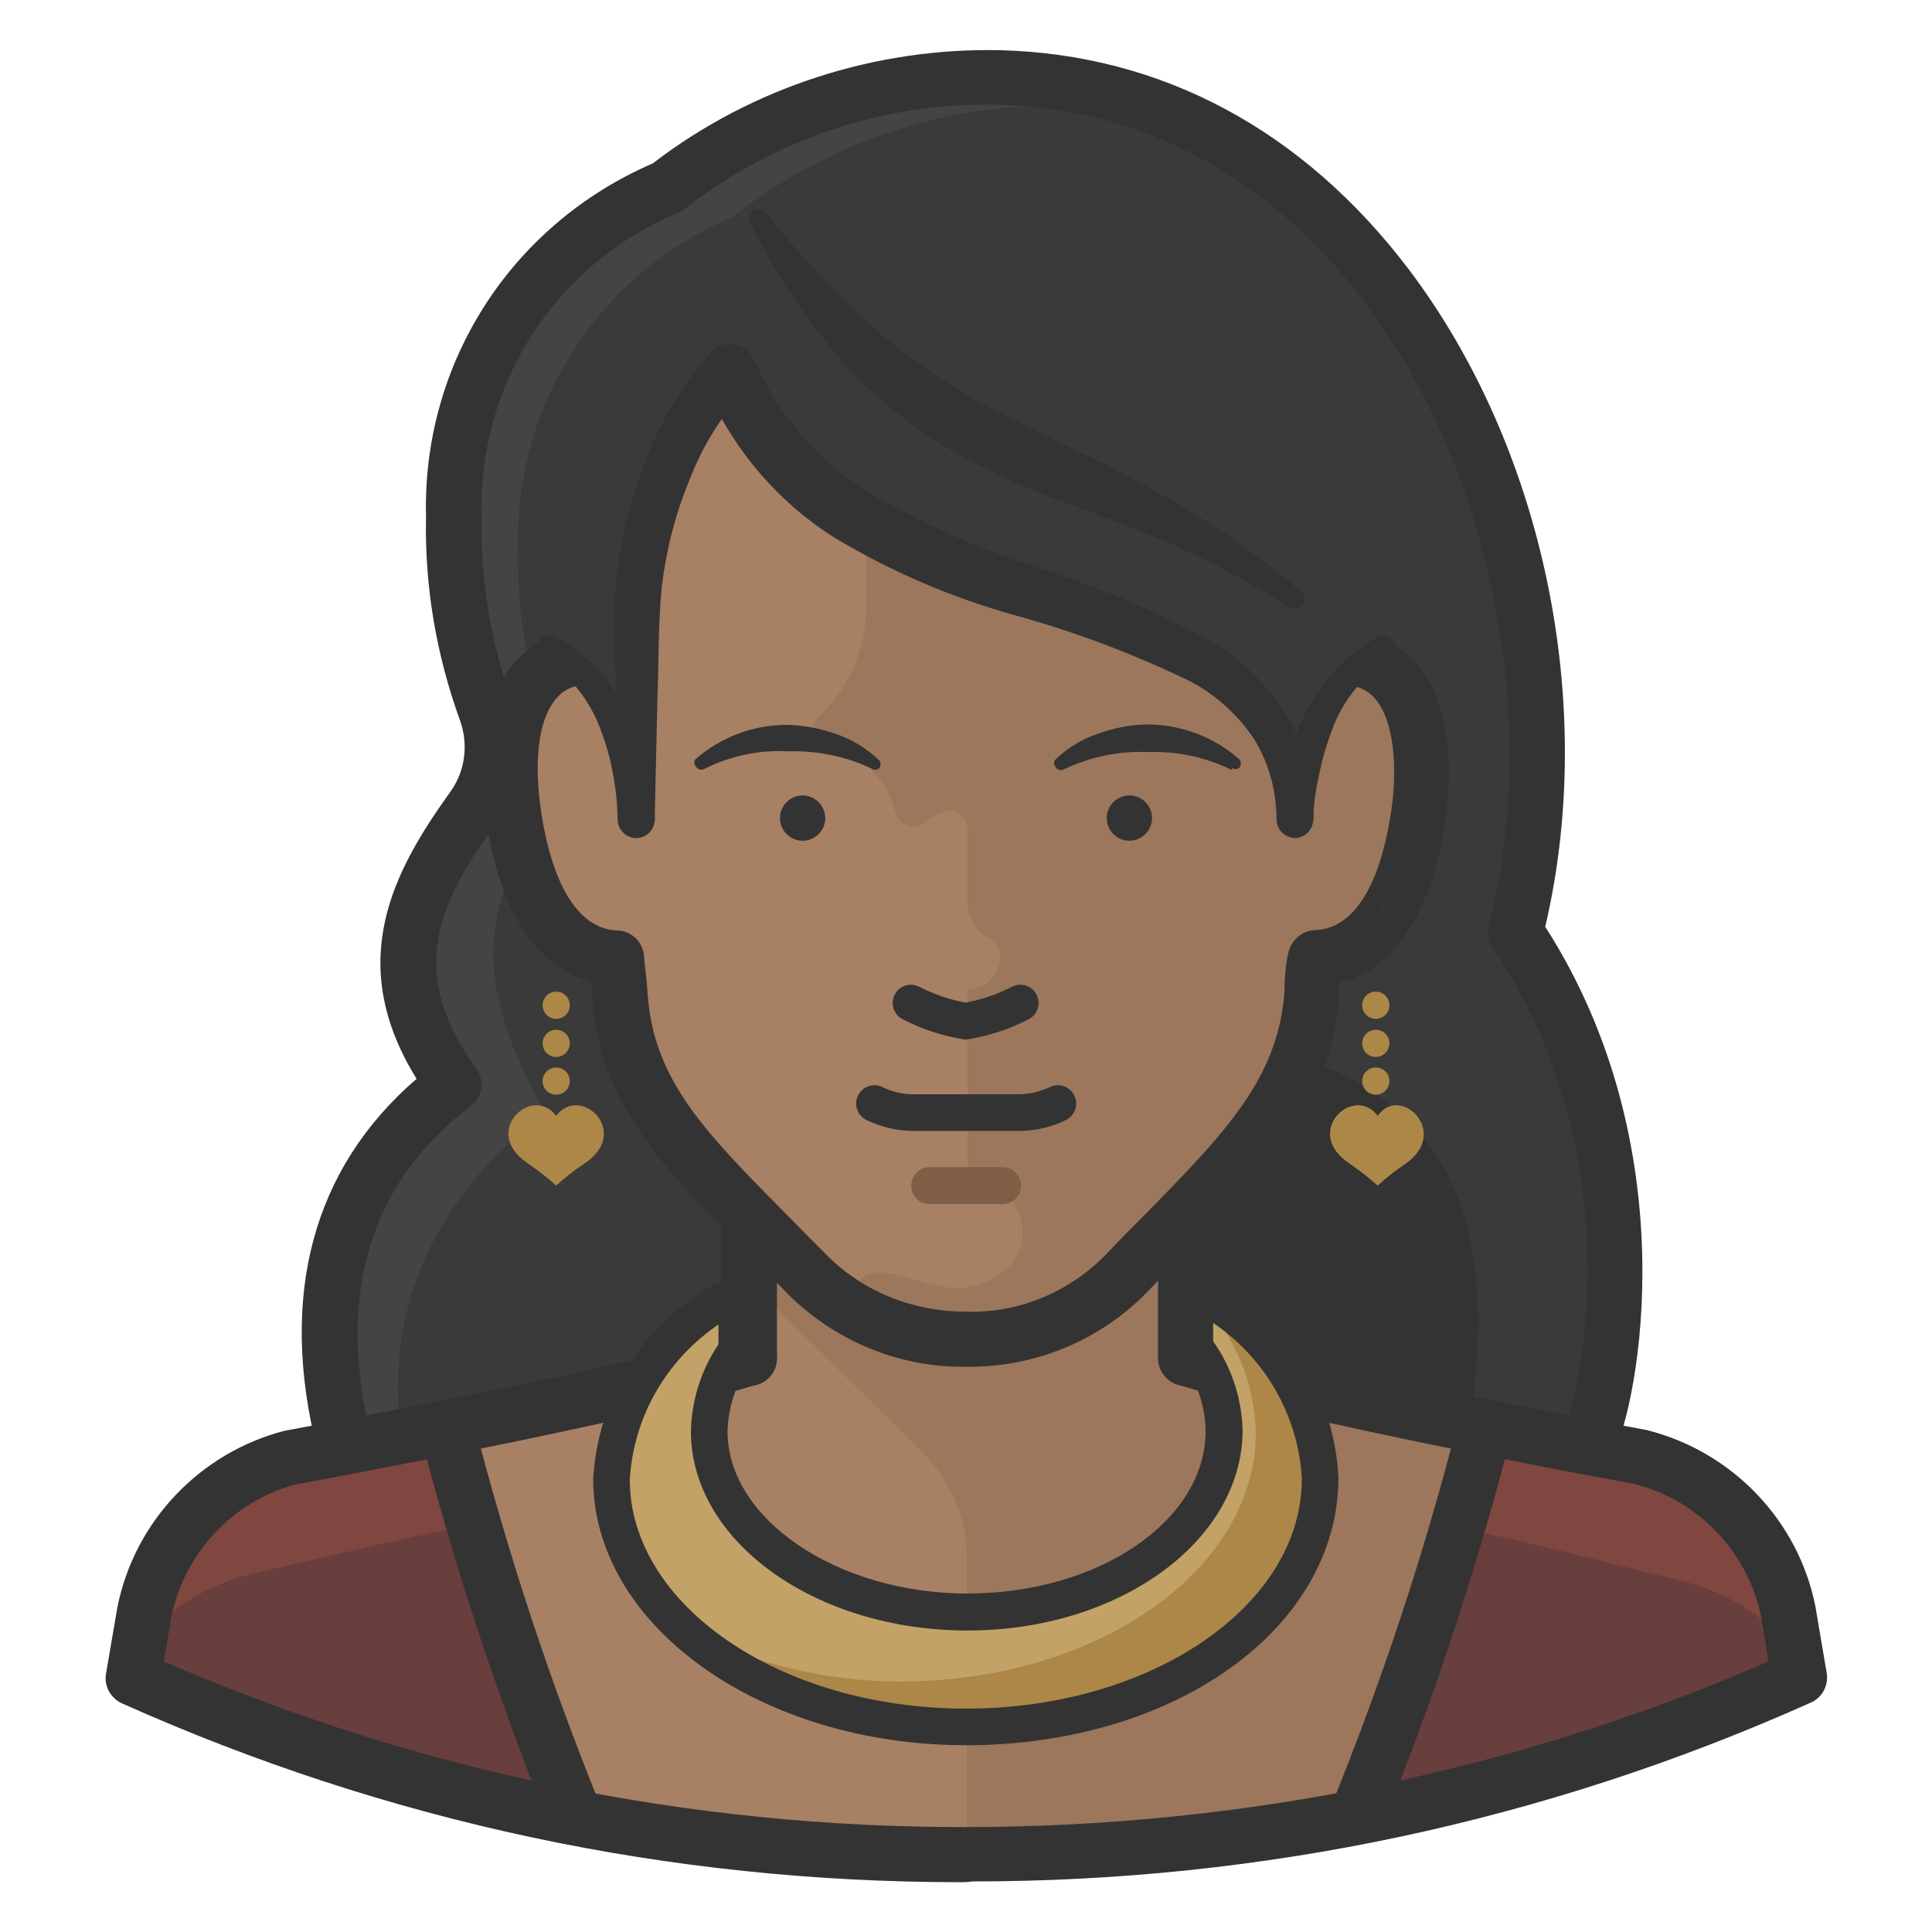 <?xml version="1.0" encoding="utf-8"?>
<!-- Generator: Adobe Illustrator 24.2.2, SVG Export Plug-In . SVG Version: 6.00 Build 0)  -->
<svg version="1.1" id="Layer_1" xmlns="http://www.w3.org/2000/svg" xmlns:xlink="http://www.w3.org/1999/xlink" x="0px" y="0px"
	 viewBox="0 0 512 512" style="enable-background:new 0 0 512 512;" xml:space="preserve">
<style type="text/css">
	.st0{fill:#444444;}
	.st1{fill:#3A3A3A;}
	.st2{fill:#333333;}
	.st3{fill:#A88064;}
	.st4{fill:#9C775B;}
	.st5{fill:#AC8747;}
	.st6{fill:#7F4740;}
	.st7{fill:#683F3C;}
	.st8{fill:#C2A266;}
	.st9{fill:#7F5E47;}
</style>
<g>
	<path class="st0" d="M421,382.1c5.5-11.1,19.4-77.6-19.4-135.2c24.3-95.5-30.1-223.8-136.8-226.5c-31.8-0.8-62.9,9.5-88,29.1
		c-35,14.7-57.5,49.3-56.6,87.3c-0.8,22.3,4.2,44.3,14.4,64.1c-17.4,24.7-41,49.7-14.4,86.3c-30,22.5-38.8,56-29.1,94.8
		c48.5,58.2,102.2,58.2,164.9,58.2S372.4,440.4,421,382.1z"/>
	<path class="st1" d="M401.6,247c19.4-77.1-12.2-175.8-81.5-212.2c-12.3-4.2-25.1-6.5-38-6.8c-31.9-0.6-63,9.8-88.1,29.6
		c-35,14.7-57.5,49.3-56.6,87.3c-0.7,22.1,4.2,44,14.3,63.6c-26.6,28-26.6,52.3-7.2,86.3c-30,22.5-45.9,56-36.2,94.8
		c13.3,16.5,29.8,30,48.5,39.8c30.4,11,63.4,11,99.3,11c62.6,0,116.4,0,164.9-58.2C426.5,371.1,440.4,304.5,401.6,247z"/>
	<path class="st2" d="M256,270.6v169.8c50.9,0,84.9,2.2,126.1-29.1C416.1,285.1,356.5,270.6,256,270.6z"/>
	<path class="st3" d="M476.3,445.3c-1-2.3,1.9-50.6-41.3-58.2c-48.5-9-121.5-24.2-122.1-24.2v-58.4H198.6v57.1
		c-0.8-2-25,5.5-121.6,24.3c-42.4,8.2-40.2,54.5-41.8,58.2c69.6,31,144.9,46.9,221,46.8C332,491.1,406.9,475.6,476.3,445.3z"/>
	<path class="st4" d="M435.5,386.3c-48.5-9-121.5-24.2-122.1-24.2v-57.6H198.6v34.9l46.2,45.9c7.3,7.3,11.5,17.2,11.4,27.6v78.6
		c75.8,0,150.7-15.7,220.1-46.2C475.8,442.7,478.7,394.5,435.5,386.3z"/>
	<path class="st3" d="M256,57.6c77.6,0,100.9,45.6,100.9,98.1c0,3-0.9,15.4-1.2,18.5c16.8,0,22.8,17.1,20.1,39.4
		c-2.3,18.9-9.7,39.6-27.6,40.2c0,1.1-0.5,4.1-1,9.7c-1.8,29.1-22.4,46.3-49.5,74.4c-10.1,12.5-25.9,18.9-41.8,17
		c-16,2-31.8-4.4-41.9-17c-27.1-28.1-47.6-45.3-49.5-74.4c-0.5-6.1-0.9-9.1-1-9.7c-18-0.6-25.2-21.2-27.6-40.2
		c-2.7-22.3,3.3-39.4,20.1-39.4c0-3.1-1.2-15.5-1.2-18.5C155,103.2,178,57.6,256,57.6z"/>
	<path class="st4" d="M355.4,174.3c0-3,1.2-15.4,1.2-18.4c0-52.6-22.9-98.1-100.9-98.1c-8.8,0-17.5,0.7-26.2,2v101.8
		c-0.1,10.6-4.5,20.8-12.3,28c-1.8,1.6-1.9,4.4-0.3,6.2c0.6,0.6,1.3,1.1,2.2,1.3c9,2.2,16,9.3,18.2,18.2c0.6,2.6,3.1,4.2,5.7,3.6
		c0.7-0.1,1.3-0.4,1.8-0.8c1.6-1.4,3.6-2.5,5.6-3.1c2.6-0.6,5.2,0.9,5.9,3.5c0.1,0.4,0.1,0.7,0.1,1.1v20.1c0.2,3.9,2.5,7.4,6,9
		c5.5,3.1,1.6,13.6-6,13.6v46.1c0,1.7,1.2,3.2,2.9,3.6c12.8,3,19.4,24.3-2.9,29.1c-10.7,2.1-24.9-9.7-29.8,0
		c0,0.6-6.4,14.4,29.8,14.4c15.6,1.8,31.1-4.6,40.8-17c27-28.1,47.6-45.3,49.5-74.4c0-6.1,0.9-9.1,0.9-10.2
		c18-0.6,25.2-21.2,27.6-40.2C377.9,191.5,371.9,174.3,355.4,174.3z"/>
	<path class="st2" d="M257.1,362.2c-0.7,0-1.4,0-2.1,0c-17.8,0-35.1-7.5-47.5-20.6c-3.1-3.1-6.1-6.2-9-9.1
		c-23-23.2-39.7-40-41.5-68.5c-0.1-1.4-0.3-2.7-0.4-3.8c-14.9-3.9-25-20.1-28.1-45.6c-2.1-17.4,0.6-30.9,8-39.2
		c3.1-3.5,7.1-6,11.6-7.3c-0.3-4.7-0.7-10.2-0.7-12.3c0-48.1,18.8-105.4,108.3-105.4c89.4,0,108.2,57.3,108.2,105.4
		c0,1.6-0.3,5.6-0.6,9.7c-0.1,0.9-0.1,1.7-0.2,2.6c4.7,1.3,8.7,3.8,12,7.4c7.4,8.2,10.2,21.7,8.3,39.1
		c-3.2,26.1-13.2,42.1-28.4,45.8c-0.1,0.9-0.1,2-0.1,3.3c-2.1,28.8-18.5,45.5-41.1,68.6c-3,3.1-6.1,6.3-9.4,9.7
		C292.2,354.8,275,362.2,257.1,362.2z M255.9,347.6c14.4,0.5,28.2-5.5,37.9-15.9c3.3-3.5,6.5-6.7,9.6-9.8c21.3-21.7,35.3-36.1,37-59
		c0-5.5,0.7-9,1-10.3c0.7-3.3,3.6-6,7-6.1c14.3-0.5,19-21.4,20.6-33.8c1.4-12.7-0.4-22.8-4.7-27.7c-2.2-2.4-5-3.5-8.8-3.5
		c-4,0-7.3-3.3-7.3-7.3c0-1.7,0.3-5.8,0.6-9.9c0.3-3.6,0.6-7.2,0.6-8.6c0-60.3-31.5-90.8-93.6-90.8c-62.2,0-93.7,30.6-93.7,90.8
		c0,2.5,0.8,14.6,1.1,17.8c0.2,2-0.5,4.1-1.9,5.6c-1.4,1.5-3.3,2.4-5.4,2.4c-3.7,0-6.3,1.1-8.4,3.5c-4.4,4.9-6,15.1-4.4,27.8
		c1.2,10,5.7,33.3,20.6,33.8c3.9,0.1,7,3.4,7,7.3c0,0.3,0.1,1,0.2,2c0.2,1.7,0.5,4,0.7,7.1c1.5,23.2,15,36.8,37.3,59.3
		c2.9,3,6,6.1,9.2,9.3C227.9,342,241.6,347.6,255.9,347.6z"/>
	<path class="st2" d="M184.2,201.3c6.7-5.9,15.3-9.2,24.3-9.2c4.4,0.1,8.8,0.9,13,2.4c4.2,1.4,8.1,3.8,11.4,6.9
		c0.6,0.6,0.6,1.7,0,2.3c-0.6,0.4-1.4,0.4-1.9,0c-6.9-3.3-14.5-4.8-22.1-4.6c-7.7-0.4-15.4,1.2-22.3,4.7c-0.8,0.4-1.8,0.1-2.2-0.7
		c0,0,0,0,0,0C183.9,202.5,183.9,201.8,184.2,201.3z"/>
	<path class="st2" d="M326.3,204c-6.9-3.4-14.6-5-22.3-4.7c-7.6-0.3-15.2,1.3-22.1,4.6c-0.8,0.4-1.8,0.1-2.2-0.7
		c-0.5-0.6-0.5-1.4,0-1.9c3.2-3.1,7.1-5.5,11.4-6.9c4.2-1.5,8.6-2.4,13-2.4c8.9,0,17.6,3.3,24.3,9.2c0.6,0.6,0.6,1.7,0,2.3
		c-0.6,0.4-1.4,0.4-1.9,0V204z"/>
	<path class="st1" d="M343.3,217.2c0-43.7,38.8-38.8,38.8-99.6c-0.1-9.7-2-19.3-5.5-28.3c-13.7-22.9-33.2-41.7-56.6-54.4
		c-12.3-4.2-25.1-6.5-38-6.8c-31.9-0.6-63,9.8-88.1,29.6c-35,14.7-57.5,49.3-56.6,87.3c0,26.8,31.3,34,31.3,72.8v-53.9
		c-0.7-23.4,8-46.1,24.3-63.1C224.9,178.4,343.3,144.4,343.3,217.2z"/>
	<path class="st2" d="M147.2,168.7c8.6,4.8,15.4,12.1,19.4,21.1c2,4.3,3.6,8.9,4.8,13.5c1.2,4.6,1.9,9.3,2.2,14h-9.7l-0.7-31.2
		c0-10.4-0.8-20.6,0-31.7c1.1-11,3.8-21.8,7.9-32.1c3.9-10.8,9.8-20.6,17.5-29.1c2.6-2.7,6.9-2.7,9.6-0.1c0,0,0.1,0.1,0.1,0.1
		c0.7,0.6,1.2,1.4,1.6,2.2c6.2,14.2,16.4,26.3,29.5,34.6c14.1,8.3,29,15,44.5,20.1c16.7,5.1,32.7,11.9,47.9,20.4
		c7.9,4.8,14.6,11.5,19.4,19.4c4.8,8.3,7.2,17.8,6.9,27.5h-9.7c0.3-4.8,1-9.6,2.1-14.3c1.3-4.7,3-9.2,5.2-13.5
		c4.1-8.8,10.9-16.1,19.4-20.8c1.6-0.8,3.6-0.2,4.4,1.4c0,0,0,0,0,0c0.8,1.6,0.2,3.4-1.3,4.4c-6.9,4.4-12.3,10.9-15.1,18.6
		c-1.5,3.9-2.7,7.9-3.5,12c-0.9,3.9-1.5,8-1.6,12c0,2.6-2.1,4.8-4.8,4.9c-2.6-0.1-4.8-2.1-4.9-4.8c0-7.6-2-15.1-6-21.5
		c-4.2-6.3-9.9-11.5-16.6-15.1c-14.8-7.2-30.3-13.1-46.2-17.5c-17-4.7-33.4-11.7-48.5-20.8c-15.6-9.9-27.7-24.5-34.6-41.6l11.4,2.2
		c-6.5,7-11.6,15.1-15,24c-3.8,9.1-6.2,18.6-7.4,28.3c-1,9.7-0.8,20.3-1.2,30.6l-0.7,31.3c0,2.7-2.2,4.9-4.8,4.9c-0.1,0-0.1,0-0.2,0
		c-2.7-0.1-4.8-2.3-4.8-4.9c-0.1-4.1-0.5-8.3-1.3-12.3c-0.7-4.1-1.9-8.1-3.4-12c-2.9-7.6-8.2-14.2-15-18.6c-1.6-1-2-3-1.1-4.5
		c0,0,0,0,0,0C144,168.3,145.8,167.9,147.2,168.7z"/>
	<path class="st1" d="M365.1,238.7l1.9,3.3C367,240.2,366.4,239.1,365.1,238.7z"/>
	<path class="st2" d="M202.9,56.3c9,11.4,19,21.9,29.8,31.6c10.8,9.2,22.7,17,35.4,23.1c12.8,6.4,26.5,12.5,39.7,20
		c13.2,7.4,25.6,16.1,37.2,25.9c1,1,1,2.6,0,3.6c0,0,0,0,0,0c-0.8,1-2.2,1.2-3.3,0.5c-12.3-7.9-25.3-14.6-38.8-20
		c-13.5-5.5-27.6-9.7-41.4-16.7c-14.1-6.7-26.8-16-37.4-27.5c-10.1-11.4-18.7-24.2-25.3-37.9c-0.6-1.2-0.1-2.7,1.1-3.3
		c0,0,0.1,0,0.1,0C200.8,55.1,202.1,55.3,202.9,56.3L202.9,56.3z"/>
	<g>
		<path class="st5" d="M151,266.4c0,2-1.6,3.6-3.6,3.6c-2,0-3.6-1.6-3.6-3.6c0-2,1.6-3.6,3.6-3.6C149.4,262.8,151,264.4,151,266.4z"
			/>
		<path class="st5" d="M368.2,266.4c0,2-1.6,3.6-3.6,3.6c-2,0-3.6-1.6-3.6-3.6c0-2,1.6-3.6,3.6-3.6
			C366.6,262.8,368.2,264.4,368.2,266.4z"/>
		<path class="st5" d="M151,286.5c0,2-1.6,3.6-3.6,3.6c-2,0-3.6-1.6-3.6-3.6c0-2,1.6-3.6,3.6-3.6C149.4,282.9,151,284.5,151,286.5z"
			/>
		<path class="st5" d="M151,276.5c0,2-1.6,3.6-3.6,3.6c-2,0-3.6-1.6-3.6-3.6c0-2,1.6-3.6,3.6-3.6C149.4,272.9,151,274.5,151,276.5z"
			/>
		<path class="st5" d="M147.4,295.7c-6.4-8.5-20.2,4.3-7.4,12.7c2.6,1.8,5.1,3.7,7.4,5.8c2.3-2.1,4.8-4.1,7.4-5.8
			C167.6,300,153.7,287.2,147.4,295.7z"/>
		<path class="st5" d="M368.2,286.5c0,2-1.6,3.6-3.6,3.6c-2,0-3.6-1.6-3.6-3.6c0-2,1.6-3.6,3.6-3.6
			C366.6,282.9,368.2,284.5,368.2,286.5z"/>
		<path class="st5" d="M368.2,276.5c0,2-1.6,3.6-3.6,3.6c-2,0-3.6-1.6-3.6-3.6c0-2,1.6-3.6,3.6-3.6
			C366.6,272.9,368.2,274.5,368.2,276.5z"/>
		<path class="st5" d="M365.1,295.7c-6.3-8.5-20.2,4.3-7.4,12.7c2.6,1.8,5.1,3.7,7.4,5.8c2.3-2.1,4.8-4.1,7.4-5.8
			C384.5,300,371,287.2,365.1,295.7z"/>
	</g>
	<path class="st6" d="M393.4,378.4c-9,35.1-20.4,69.6-34.1,103.1c40.5-7.2,80-19.6,117.4-36.8l-2.9-17.5c-4-20-19.1-35.9-38.8-40.9
		C419.2,383.4,405.5,380.8,393.4,378.4z"/>
	<path class="st7" d="M475.6,437.6c-7.8-9.3-18.3-15.9-30.1-18.7c-17.8-4.3-37.3-9.7-59.4-14.1c-7.6,26-16.5,51.7-26.8,76.7
		c40.5-7.2,80-19.6,117.4-36.8L475.6,437.6z"/>
	<path class="st6" d="M118.6,378.4c-12.1,2.4-25.8,5-41.5,8c-19.7,5.1-34.8,21-38.8,40.9l-3,17.5c37.4,17.2,76.9,29.5,117.4,36.8
		C138.9,447.9,127.6,413.5,118.6,378.4z"/>
	<path class="st7" d="M36.8,435.7l-1.6,9c37.4,17.2,76.9,29.5,117.4,36.8c-10.4-25.4-19.5-51.3-27.2-77.6
		c-21.4,4.4-40.5,9-58.2,13.1C55.3,419.7,44.6,426.3,36.8,435.7z"/>
	<path class="st2" d="M152.6,488.8c-2.9,0-5.6-1.7-6.8-4.5c-13.7-33.8-25.3-68.8-34.4-104.1c-1-3.9,1.3-7.9,5.2-8.9
		c3.9-1,7.9,1.3,8.9,5.2c8.9,34.7,20.2,69.1,33.7,102.2c1.5,3.7-0.3,8-4,9.5C154.5,488.6,153.5,488.8,152.6,488.8z"/>
	<path class="st2" d="M359.4,488.8c-0.9,0-1.8-0.2-2.7-0.5c-3.7-1.5-5.5-5.8-4-9.5c13.5-33.2,24.9-67.5,33.7-102.2
		c1-3.9,5-6.2,8.9-5.2c3.9,1,6.2,5,5.2,8.9c-9.1,35.3-20.6,70.3-34.4,104.1C365,487.1,362.3,488.8,359.4,488.8z"/>
	<path class="st2" d="M198.6,367.3c-4,0-7.3-3.3-7.3-7.3v-36.1c0-4,3.3-7.3,7.3-7.3s7.3,3.3,7.3,7.3V360
		C205.9,364,202.6,367.3,198.6,367.3z"/>
	<path class="st2" d="M314.2,367.3c-4,0-7.3-3.3-7.3-7.3v-36.1c0-4,3.3-7.3,7.3-7.3c4,0,7.3,3.3,7.3,7.3V360
		C321.4,364,318.2,367.3,314.2,367.3z"/>
	<path class="st2" d="M254.5,498.8c-77.1,0-151.8-15.9-222.2-47.4c-3-1.4-4.8-4.6-4.2-7.9l3-17.5c4.5-22.8,21.9-41,44.2-46.8
		c95.9-17.8,120.8-26.1,121-26.1c3.8-1.3,7.9,0.8,9.2,4.5c1.3,3.8-0.7,7.9-4.5,9.2c-1,0.3-25.5,8.5-122.6,26.6
		c-16.4,4.2-29.6,18.1-33,35.2l-2,11.7c67.5,29.3,139.1,44,212.7,43.9c73.3-0.1,145.2-14.6,212.6-43.9l-2-11.9
		c-3.4-16.9-16.5-30.8-33.4-35.1c-96.7-17.9-120.4-26.1-121.4-26.5c-3.8-1.3-5.8-5.5-4.4-9.3c1.3-3.8,5.5-5.8,9.3-4.5
		c0.2,0.1,24.4,8.3,119.7,26c22.8,5.8,40.1,24.1,44.6,46.7l3,17.7c0.5,3.3-1.2,6.5-4.2,7.8c-70.4,31.5-145.2,47.4-222.3,47.4
		C256.5,498.8,255.5,498.8,254.5,498.8z"/>
	<path class="st5" d="M316.6,347v9.7c4.9,6.4,7.6,14.1,7.8,22.1c0,26.5-30.7,47.9-67.9,47.9s-68.5-21.4-68.5-47.9
		c0.1-8,2.9-15.8,7.8-22.1V347c0-1.6-1.3-2.9-2.9-2.9c-0.6,0-1.2,0.2-1.7,0.6c-17,9.8-27.8,27.6-28.9,47.2c0,36.3,42,65.8,93.9,65.8
		c51.9,0,93.8-29.1,93.8-65.8c-1-19.5-11.7-37.2-28.5-47.2c-1.2-1-3.1-0.8-4.1,0.4C316.8,345.6,316.6,346.3,316.6,347z"/>
	<path class="st8" d="M332.8,379.7c-0.3-13.2-5.5-25.7-14.7-35.2c-0.9,0.5-1.5,1.5-1.5,2.5v9.7c4.9,6.4,7.6,14.1,7.8,22.1
		c0,26.5-30.7,47.9-67.9,47.9S188,405.3,188,378.8c0.1-8,2.9-15.8,7.8-22.1V347c0-1.6-1.3-2.9-2.9-2.9c-0.6,0-1.2,0.2-1.7,0.6
		c-17,9.8-27.9,27.6-29,47.2c0.6,15.4,7.6,29.8,19.4,39.7c17.7,9.3,37.4,14.1,57.4,14C290.8,445.5,332.8,416,332.8,379.7z"/>
	<path class="st2" d="M256,462.5c-54.5,0-98.8-31.7-98.8-70.6c1.3-21.3,12.8-40.2,30.9-50.8c0.9-0.7,2.5-1.3,4.2-1.3
		c4.3,0,7.8,3.5,7.8,7.8v9.7h-9.7V351c-13.9,9.5-22.5,24.5-23.5,41.1c0,33.3,40,60.7,89.1,60.7c49.1,0,89-27.3,89-60.9
		c-0.9-16.6-9.6-31.9-23.5-41.3v6.2h-9.7V347c0-1.7,0.6-3.3,1.6-4.7c2.5-3.4,7.4-4.1,10.8-1.6c17.8,10.5,29.4,29.6,30.5,50.8
		C354.7,431.5,311.4,462.5,256,462.5z M193.6,349.1c-0.1,0.1-0.2,0.1-0.4,0.2C193.3,349.2,193.5,349.1,193.6,349.1z M318.9,348.9
		C318.9,348.9,318.9,348.9,318.9,348.9C318.9,348.9,318.9,348.9,318.9,348.9z"/>
	<path class="st2" d="M256.4,432.1c-40.4,0-73.3-23.7-73.3-52.8c0.2-9.1,3.3-18,8.8-25.1c1.6-2.1,4.7-2.5,6.8-0.9
		c2.1,1.6,2.5,4.7,0.9,6.8c-4.2,5.5-6.6,12.3-6.8,19.2c0,23.3,29.1,43,63.6,43c34.8,0,63.1-19.3,63.1-43.1
		c-0.1-6.8-2.5-13.7-6.7-19.2c-1.6-2.1-1.3-5.2,0.9-6.8c2.1-1.6,5.2-1.3,6.8,0.9c5.5,7.1,8.6,16,8.8,25
		C329.2,408.4,296.6,432.1,256.4,432.1z"/>
	<path class="st2" d="M256,275.5l-0.8-0.1c-5.6-0.9-11-2.7-16-5.3c-2.4-1.2-3.3-4.2-2.1-6.5c1.2-2.4,4.2-3.3,6.5-2.1
		c3.9,2,8,3.4,12.3,4.2c4.3-0.8,8.4-2.2,12.3-4.2c2.4-1.2,5.3-0.3,6.5,2.1s0.3,5.3-2.1,6.5c-5,2.6-10.4,4.4-16,5.3L256,275.5z"/>
	<path class="st9" d="M265.7,319.1h-19.4c-2.7,0-4.8-2.2-4.8-4.9c0-2.7,2.2-4.9,4.8-4.9h19.4c2.7,0,4.9,2.2,4.9,4.9
		C270.6,316.9,268.4,319.1,265.7,319.1z"/>
	<path class="st2" d="M427.5,385.4l-13-6.5c3.6-7.1,19.2-71.3-18.9-127.8c-1.2-1.7-1.5-3.8-1-5.9c13.9-54.5,0.6-120.9-33-165.2
		c-17.6-23.2-48.6-51-96.9-52.2c-30.1-0.9-59.7,9.1-83.3,27.6c-0.5,0.4-1.1,0.7-1.7,1c-32.5,13.6-53,45.2-52.1,80.4
		c-0.3,17,2.4,33.4,8.1,49.1c4,10.9,2.4,23-4.4,32.5c-14.2,19.8-24.3,38.4-5.1,64.7c2.3,3.2,1.7,7.7-1.5,10.1
		c-26.6,19.9-35.7,50.1-26.4,87.2L84,383.9c-10.2-40.7-1-74.4,26.4-98c-19.4-31.3-5.7-55.6,8.9-76c4-5.5,4.9-12.6,2.6-19
		c-6.3-17.4-9.4-35.6-9-54.1c-1-40.6,22.6-77.3,60.1-93.5C199.3,23.1,232,12.6,265,13.3c42.8,1.1,80.2,21.1,108.2,57.9
		c36,47.5,50.1,115.6,36.3,174.4C447,304,434.5,371.3,427.5,385.4z"/>
	<path class="st2" d="M241.5,299.7c-4.2-0.1-8.2-1.1-11.9-2.9c-2.4-1.2-3.4-4.1-2.2-6.5c1.2-2.4,4.1-3.4,6.5-2.2
		c2.4,1.2,5,1.8,7.7,1.9H270c2.8,0,5.6-0.7,8.2-1.9c2.4-1.2,5.3-0.2,6.5,2.2c1.2,2.4,0.2,5.3-2.2,6.5c-3.8,1.9-8.1,2.9-12.4,2.9
		H241.5z"/>
	<path class="st2" d="M218.7,216.8c0,3.3-2.7,6-6,6c-3.3,0-6-2.7-6-6c0-3.3,2.7-6,6-6C216,210.8,218.7,213.5,218.7,216.8z"/>
	<path class="st2" d="M305.3,216.8c0,3.3-2.7,6-6,6c-3.3,0-6-2.7-6-6c0-3.3,2.7-6,6-6C302.6,210.8,305.3,213.5,305.3,216.8z"/>
</g>
</svg>
